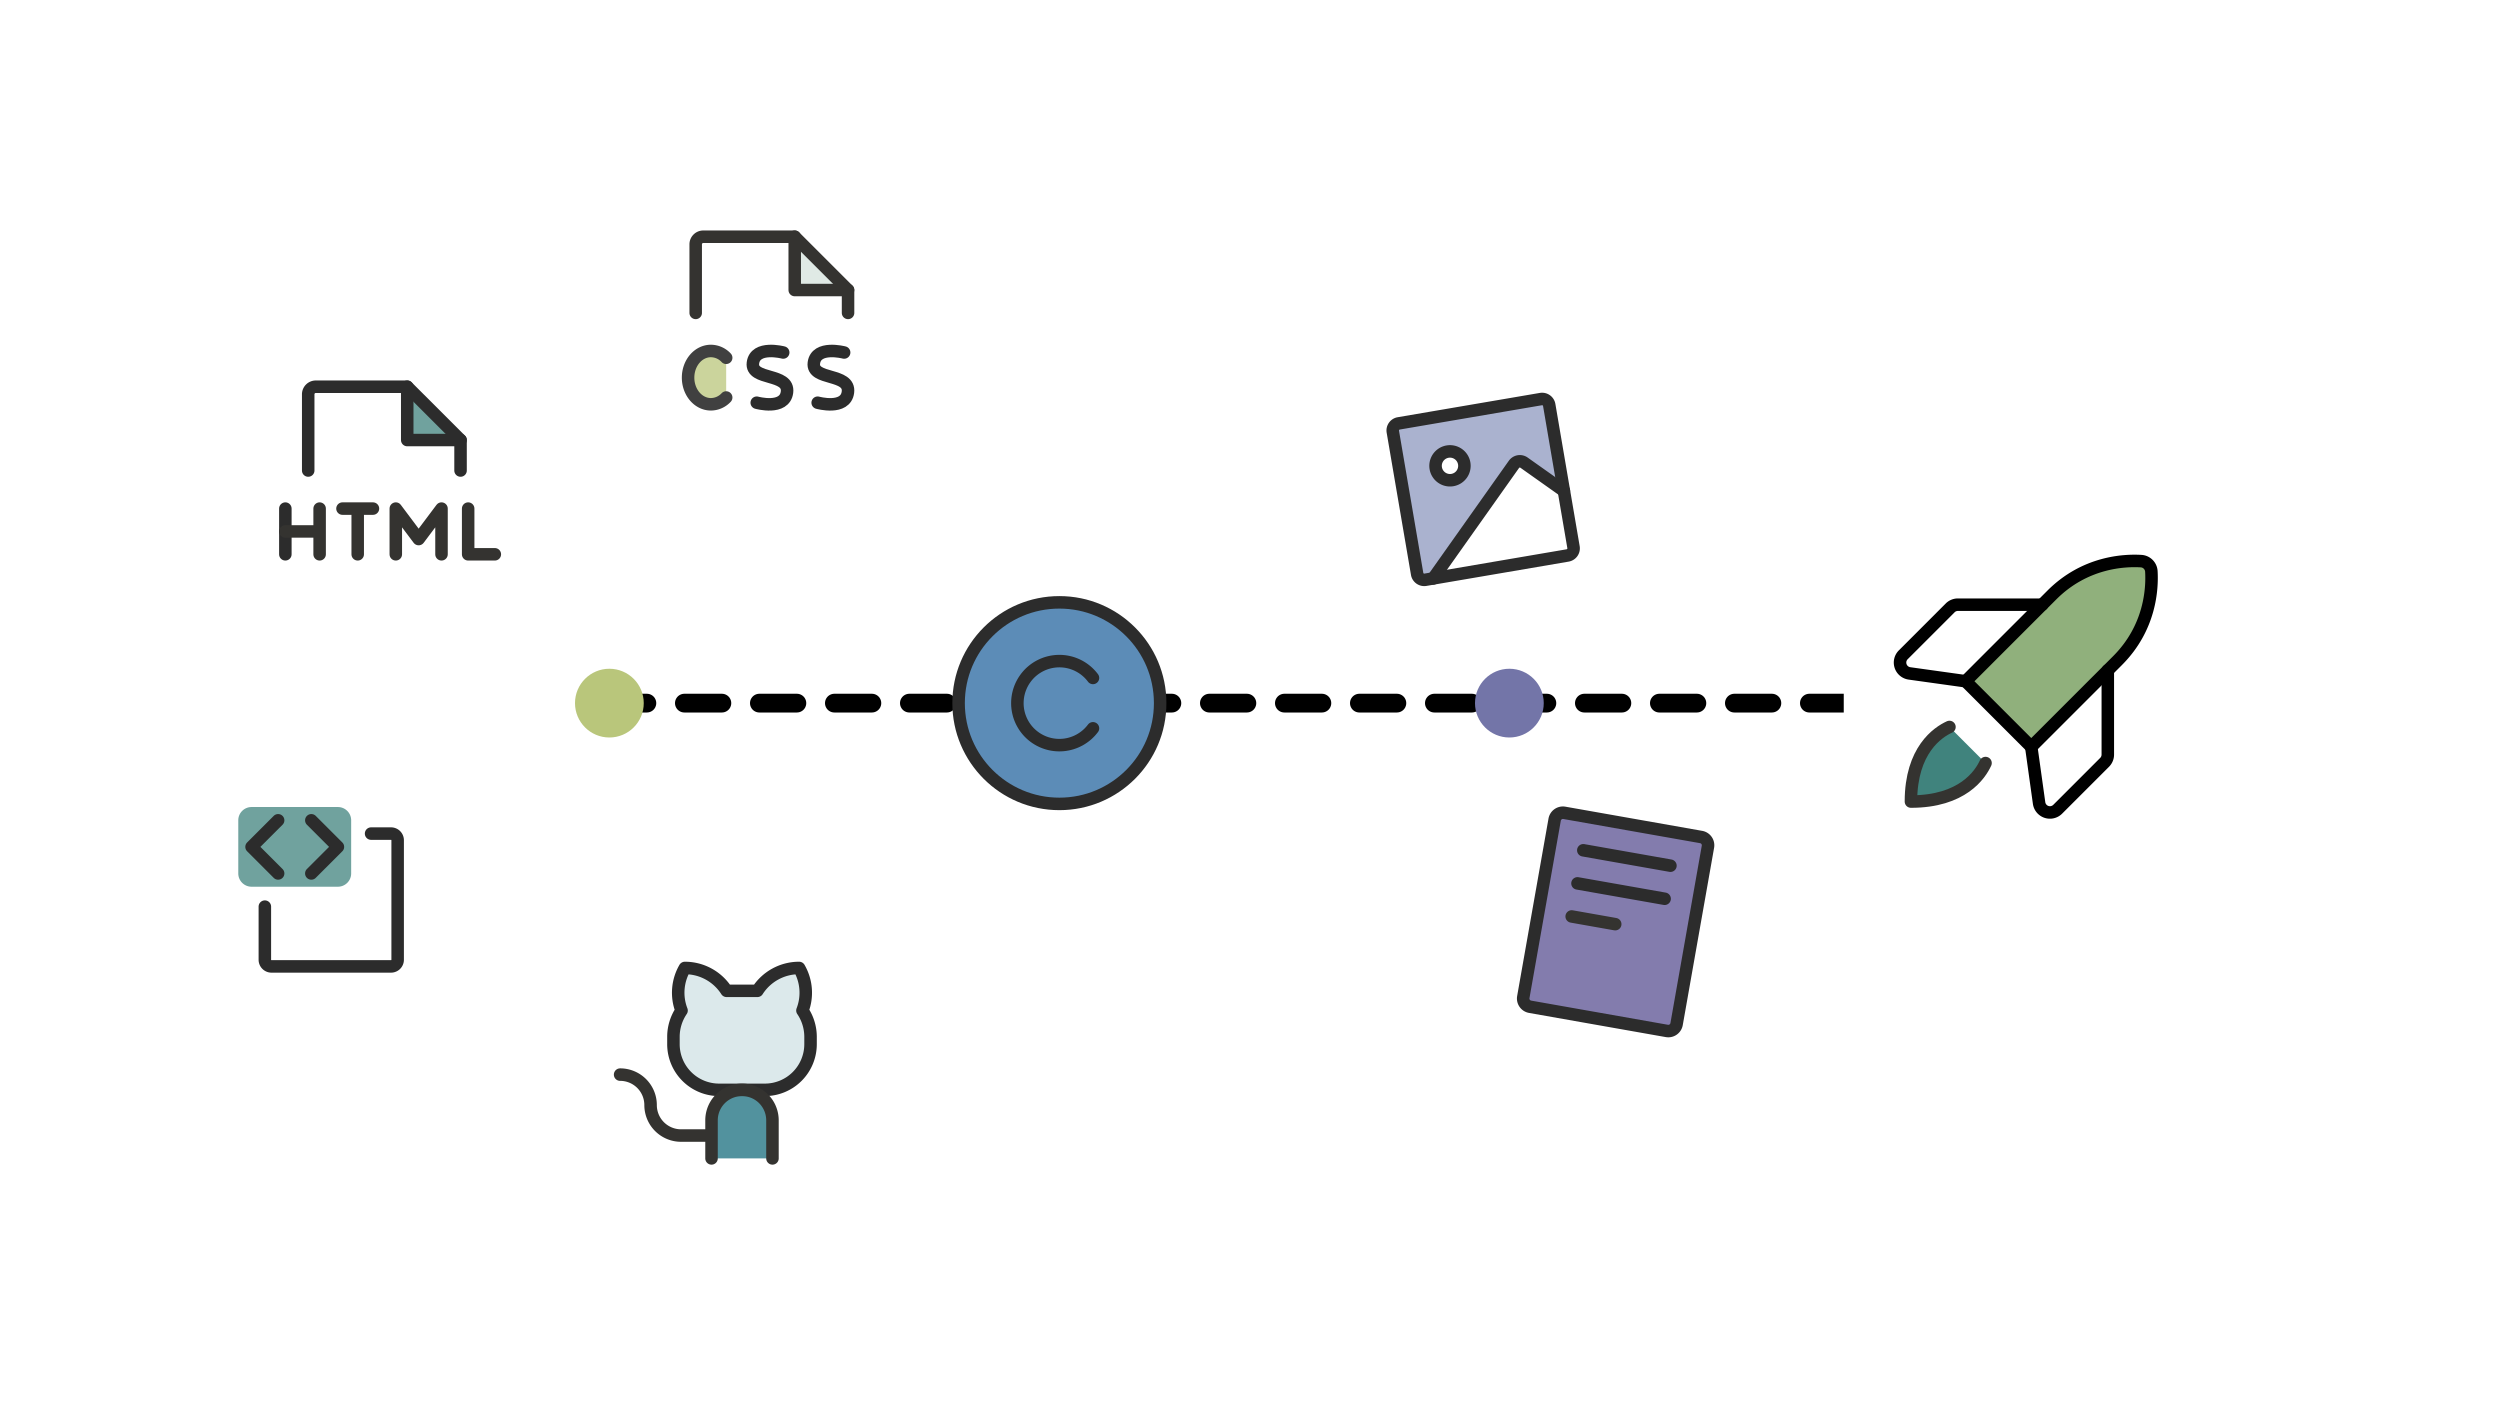 <svg xmlns="http://www.w3.org/2000/svg" width="400" height="225" fill="none" viewBox="0 0 400 225">
  <path fill="#fff" d="M0 0h400v225H0z"/>
  <path stroke="#000" stroke-dasharray="6 6" stroke-linecap="round" stroke-width="3" d="M97.5 112.5h215"/>
  <circle cx="97.5" cy="112.5" r="5.5" fill="#B9C67B"/>
  <circle cx="241.5" cy="112.5" r="5.5" fill="#7375A8"/>
  <circle cx="169.5" cy="112.5" r="5.5" fill="#26669F"/>
  <path fill="#fff" d="M169.5 128.625c8.906 0 16.125-7.219 16.125-16.125 0-8.906-7.219-16.125-16.125-16.125-8.906 0-16.125 7.219-16.125 16.125 0 8.906 7.219 16.125 16.125 16.125Z"/>
  <path fill="#26669F" d="M169.5 128.625c8.906 0 16.125-7.219 16.125-16.125 0-8.906-7.219-16.125-16.125-16.125-8.906 0-16.125 7.219-16.125 16.125 0 8.906 7.219 16.125 16.125 16.125Z" opacity=".75"/>
  <path stroke="#2C2C2C" stroke-linecap="round" stroke-linejoin="round" stroke-width="2" d="M169.5 128.625c8.906 0 16.125-7.219 16.125-16.125 0-8.906-7.219-16.125-16.125-16.125-8.906 0-16.125 7.219-16.125 16.125 0 8.906 7.219 16.125 16.125 16.125Z"/>
  <path stroke="#2C2C2C" stroke-linecap="round" stroke-linejoin="round" stroke-width="2" d="M174.875 116.531a6.717 6.717 0 0 1-12.094-4.031c0-1.41.444-2.785 1.268-3.929a6.714 6.714 0 0 1 10.826-.102"/>
  <path fill="#fff" d="M295 86h68v62h-68z"/>
  <path fill="#40837D" d="M317.685 122.086c-.847 1.857-3.699 6.164-11.935 6.164 0-8.236 4.307-11.088 6.164-11.935l5.771 5.771Z"/>
  <path fill="#90B07C" stroke="#000" stroke-linecap="round" stroke-linejoin="round" stroke-width="2" d="M338.805 105.695c5.25-5.25 5.578-11.496 5.414-14.28a1.747 1.747 0 0 0-1.634-1.635c-2.784-.163-9.025.16-14.28 5.415L314.5 109l10.5 10.5 13.805-13.805Z"/>
  <path stroke="#000" stroke-linecap="round" stroke-linejoin="round" stroke-width="2" d="M326.75 96.75h-13.486c-.463 0-.908.184-1.236.512l-7.514 7.514a1.753 1.753 0 0 0 .991 2.968L314.5 109m22.75-1.75v13.486c0 .463-.184.908-.512 1.236l-7.514 7.514a1.753 1.753 0 0 1-2.968-.991L325 119.5"/>
  <path stroke="#343330" stroke-linecap="round" stroke-linejoin="round" stroke-width="2" d="M317.685 122.086c-.847 1.857-3.699 6.164-11.935 6.164 0-8.236 4.307-11.088 6.164-11.935"/>
  <path fill="#40837D" d="M54.063 129.125H40.25a2.125 2.125 0 0 0-2.125 2.125v8.5c0 1.174.951 2.125 2.125 2.125h13.813a2.125 2.125 0 0 0 2.124-2.125v-8.5a2.125 2.125 0 0 0-2.124-2.125Z" opacity=".75"/>
  <path stroke="#2C2C2C" stroke-linecap="round" stroke-linejoin="round" stroke-width="2" d="m44.5 131.25-4.25 4.25 4.25 4.25m5.313-8.5 4.25 4.25-4.25 4.25m9.562-6.375h3.188a1.063 1.063 0 0 1 1.062 1.063v19.124a1.063 1.063 0 0 1-1.063 1.063H43.439a1.063 1.063 0 0 1-1.063-1.063v-8.5"/>
  <path fill="#40837D" d="M65.156 61.875v8.531h8.531l-8.53-8.531Z" opacity=".75"/>
  <path stroke="#2C2C2C" stroke-linecap="round" stroke-linejoin="round" stroke-width="2" d="M49.313 75.281V63.094a1.218 1.218 0 0 1 1.218-1.219h14.625l8.531 8.531v4.875"/>
  <path stroke="#2C2C2C" stroke-linecap="round" stroke-linejoin="round" stroke-width="2" d="M65.156 61.875v8.531h8.531M45.656 81.375v7.313"/>
  <path stroke="#343330" stroke-linecap="round" stroke-linejoin="round" stroke-width="2" d="M51.14 81.375v7.313m6.094-7.313v7.313m2.438-7.313h-4.875m-3.657 3.656h-5.484m17.672 3.657v-7.313l3.656 4.875 3.657-4.875v7.313m4.265-7.313v7.313h4.266"/>
  <g opacity=".75">
    <path fill="#B9C67B" d="M116.188 63.601a3.373 3.373 0 0 1-2.438 1.087c-2.02 0-3.656-1.91-3.656-4.266 0-2.355 1.636-4.266 3.656-4.266a3.37 3.37 0 0 1 2.438 1.087"/>
    <path stroke="#000" stroke-linecap="round" stroke-linejoin="round" stroke-width="2" d="M116.188 63.601a3.373 3.373 0 0 1-2.438 1.087c-2.02 0-3.656-1.91-3.656-4.266 0-2.355 1.636-4.266 3.656-4.266a3.37 3.37 0 0 1 2.438 1.087"/>
  </g>
  <path stroke="#2C2C2C" stroke-linecap="round" stroke-linejoin="round" stroke-width="2" d="M125.313 56.4s-4.484-1.185-4.845 1.676c-.361 2.86 5.855 1.542 5.451 4.68-.376 2.919-4.841 1.676-4.841 1.676m13.985-8.032s-4.484-1.185-4.845 1.676c-.361 2.86 5.855 1.542 5.451 4.68-.376 2.919-4.841 1.676-4.841 1.676"/>
  <path fill="#68997D" d="M127.156 37.875v8.531h8.532l-8.532-8.531Z" opacity=".2"/>
  <path stroke="#343330" stroke-linecap="round" stroke-linejoin="round" stroke-width="2" d="M111.312 50.063v-10.97a1.221 1.221 0 0 1 1.219-1.218h14.625l8.532 8.531v3.657"/>
  <path stroke="#343330" stroke-linecap="round" stroke-linejoin="round" stroke-width="2" d="M127.156 37.875v8.531h8.532"/>
  <path fill="#595191" d="m272.18 133.921-21.878-3.866a1.344 1.344 0 0 0-1.557 1.09l-5.015 28.382a1.344 1.344 0 0 0 1.09 1.557l21.878 3.866a1.344 1.344 0 0 0 1.557-1.09l5.015-28.382a1.344 1.344 0 0 0-1.09-1.557Z" opacity=".75"/>
  <path stroke="#2C2C2C" stroke-linecap="round" stroke-linejoin="round" stroke-width="2" d="m272.18 133.921-21.878-3.866a1.344 1.344 0 0 0-1.557 1.09l-5.015 28.382a1.344 1.344 0 0 0 1.09 1.557l21.878 3.866a1.344 1.344 0 0 0 1.557-1.09l5.015-28.382a1.344 1.344 0 0 0-1.09-1.557Zm-18.85 2.125 13.938 2.463m-.931 5.292-13.939-2.46"/>
  <path stroke="#343330" stroke-linecap="round" stroke-linejoin="round" stroke-width="2" d="m258.436 147.865-6.969-1.232"/>
  <path fill="#8D98BF" d="m246.542 63.853-22.746 3.888a1.155 1.155 0 0 0-.943 1.331l3.888 22.747a1.15 1.15 0 0 0 1.331.942l1.236-.21 12.923-18.255a1.163 1.163 0 0 1 .748-.47 1.152 1.152 0 0 1 .862.195l6.382 4.52-2.349-13.745a1.155 1.155 0 0 0-1.332-.943ZM232.369 76.81a2.307 2.307 0 1 1-.778-4.548 2.307 2.307 0 0 1 .778 4.548Z" opacity=".75"/>
  <path stroke="#2C2C2C" stroke-linecap="round" stroke-linejoin="round" stroke-width="2" d="m246.542 63.853-22.746 3.888a1.153 1.153 0 0 0-.943 1.331l3.888 22.747c.107.628.703 1.05 1.331.942l22.746-3.887a1.153 1.153 0 0 0 .943-1.332l-3.887-22.746a1.155 1.155 0 0 0-1.332-.943Z"/>
  <path stroke="#2C2C2C" stroke-linecap="round" stroke-linejoin="round" stroke-width="2" d="M232.369 76.81a2.308 2.308 0 1 0-.777-4.55 2.308 2.308 0 0 0 .777 4.55Zm-3.061 15.74 12.923-18.254a1.164 1.164 0 0 1 .748-.47 1.151 1.151 0 0 1 .862.195l6.382 4.52"/>
  <path fill="#196E7E" d="M113.844 185.344v-6.094a4.875 4.875 0 0 1 9.75 0v6.094h-9.75Z" opacity=".75"/>
  <path fill="#53929E" d="M116.255 158.531a7.918 7.918 0 0 0-6.677-3.656 7.906 7.906 0 0 0-.532 6.81 7.514 7.514 0 0 0-1.296 4.159v1.218a7.309 7.309 0 0 0 7.312 7.313h7.313a7.312 7.312 0 0 0 7.313-7.313v-1.218a7.507 7.507 0 0 0-1.297-4.159 7.908 7.908 0 0 0-.532-6.81 7.924 7.924 0 0 0-6.677 3.656h-4.927Z" opacity=".2"/>
  <path stroke="#2C2C2C" stroke-linecap="round" stroke-linejoin="round" stroke-width="2" d="M116.255 158.531a7.918 7.918 0 0 0-6.677-3.656 7.906 7.906 0 0 0-.532 6.81 7.514 7.514 0 0 0-1.296 4.159v1.218a7.309 7.309 0 0 0 7.312 7.313h7.313a7.312 7.312 0 0 0 7.313-7.313v-1.218a7.507 7.507 0 0 0-1.297-4.159 7.908 7.908 0 0 0-.532-6.81 7.924 7.924 0 0 0-6.677 3.656h-4.927Z"/>
  <path stroke="#343330" stroke-linecap="round" stroke-linejoin="round" stroke-width="2" d="M113.844 185.344v-6.094a4.875 4.875 0 0 1 9.75 0v6.094m-9.75-3.656h-4.875a4.875 4.875 0 0 1-4.875-4.876 4.874 4.874 0 0 0-4.875-4.874"/>
</svg>
